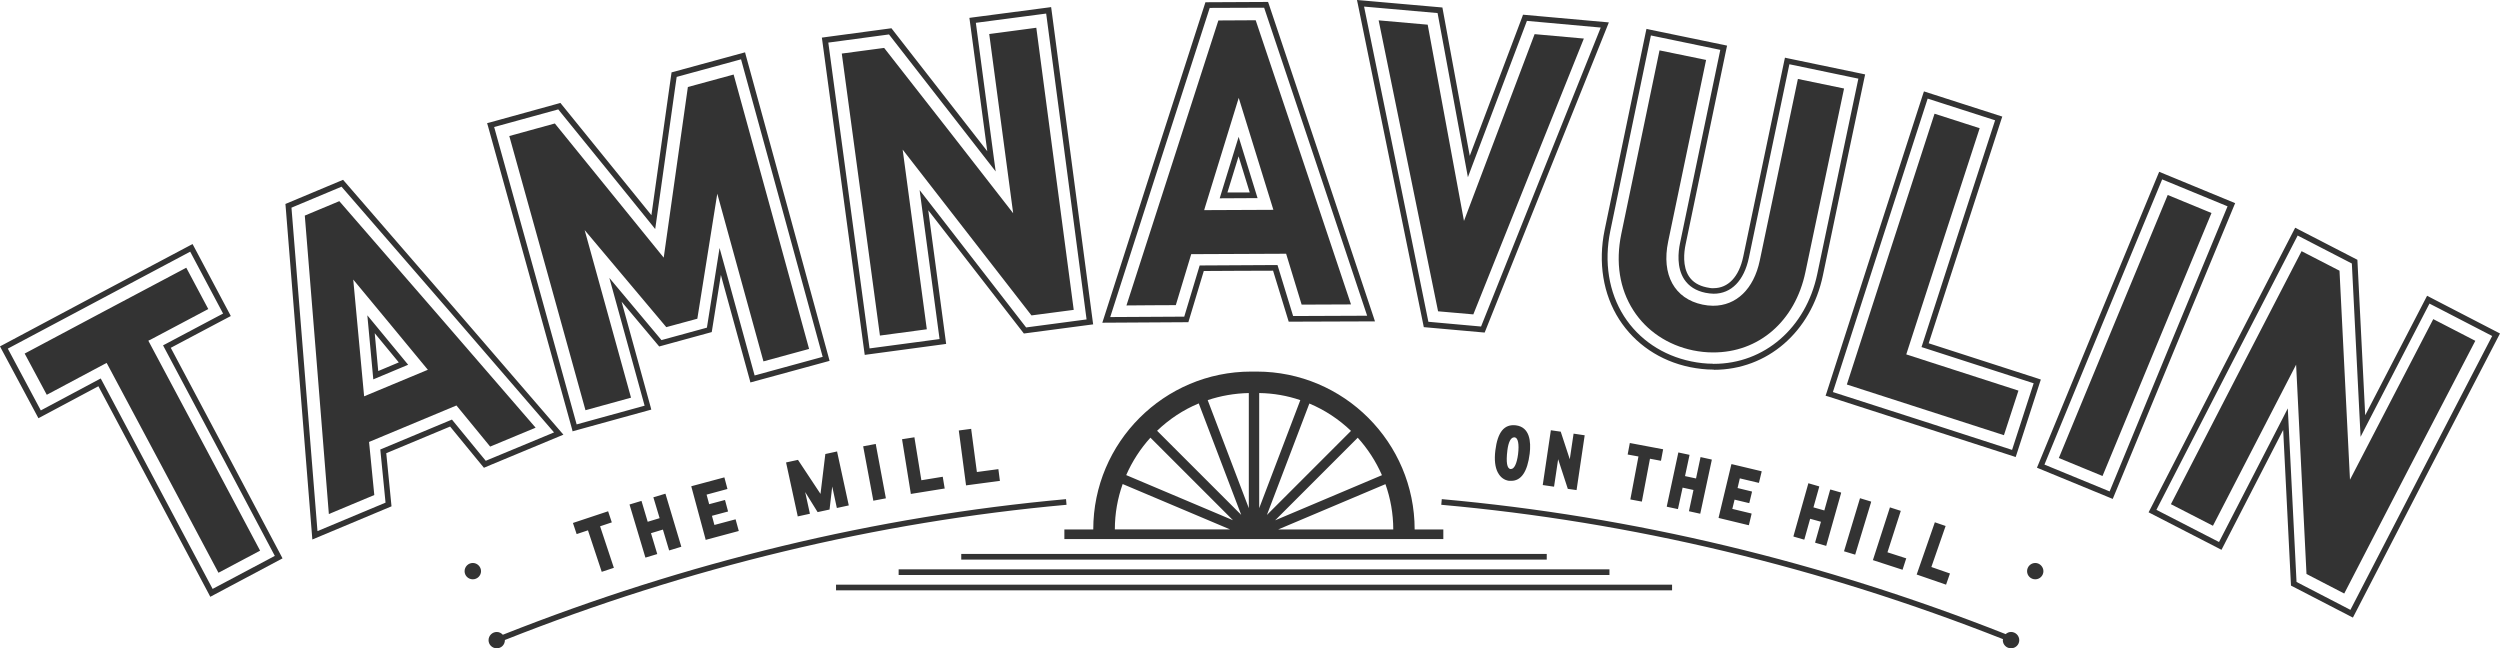 <?xml version="1.0" encoding="UTF-8" standalone="no"?>
<svg
   width="242.939"
   height="63"
   viewBox="0 0 242.939 63"
   fill="none"
   version="1.1"
   id="svg1"
   xmlns="http://www.w3.org/2000/svg"
   xmlns:svg="http://www.w3.org/2000/svg">
  <defs
     id="defs1" />
  <g
     id="Tamnavulin logo"
     transform="translate(0,-0.859)"
     style="fill:#333333">
    <path
       id="Vector"
       d="m 196.142,38.823 c -0.47,1.439 -0.939,2.887 -1.409,4.326 -5.085,-1.648 -10.17,-3.287 -15.265,-4.925 2.827,-8.772 5.674,-17.543 8.522,-26.315 1.458,0.469 2.927,0.939 4.386,1.409 -2.388,7.323 -4.766,14.656 -7.134,21.979 3.637,1.169 7.263,2.338 10.89,3.517 M 149.127,4.176 c -2.298,6.054 -4.576,12.098 -6.864,18.153 -1.169,-6.354 -2.348,-12.708 -3.526,-19.072 -1.589,-0.14 -3.177,-0.28 -4.766,-0.42 1.928,9.421 3.856,18.852 5.775,28.273 1.139,0.1 2.287,0.2 3.426,0.3 3.567,-8.941 7.154,-17.873 10.74,-26.804 -1.598,-0.15 -3.197,-0.29 -4.795,-0.43 m 9.601,26.834 c 1.278,1.998 3.346,3.387 5.804,3.896 0.639,0.13 1.279,0.2 1.918,0.2 4.466,0.03 8.003,-3.037 9.002,-7.803 1.248,-5.944 2.497,-11.899 3.756,-17.843 -1.499,-0.31 -2.987,-0.619 -4.486,-0.929 -1.239,5.884 -2.467,11.769 -3.706,17.653 -0.58,2.757 -2.278,4.396 -4.546,4.386 -0.33,0 -0.669,-0.04 -1.009,-0.11 -2.737,-0.569 -4.016,-2.907 -3.347,-6.124 1.229,-5.884 2.458,-11.769 3.687,-17.653 -1.509,-0.31 -3.017,-0.619 -4.526,-0.929 -1.239,5.944 -2.478,11.899 -3.716,17.843 -0.57,2.757 -0.17,5.325 1.169,7.413 z m 51.93,-11.199 c -3.537,8.512 -7.063,17.034 -10.58,25.556 1.419,0.58 2.827,1.169 4.246,1.748 3.517,-8.522 7.053,-17.044 10.59,-25.556 -1.419,-0.589 -2.837,-1.169 -4.266,-1.758 m 25.816,12.069 c -2.708,5.205 -5.405,10.41 -8.093,15.605 -0.339,-6.774 -0.679,-13.537 -1.019,-20.311 -1.229,-0.629 -2.457,-1.269 -3.686,-1.898 -4.246,8.192 -8.472,16.384 -12.698,24.587 1.358,0.699 2.727,1.399 4.086,2.098 2.687,-5.225 5.385,-10.44 8.082,-15.655 0.34,6.784 0.68,13.567 1.009,20.341 1.219,0.629 2.448,1.259 3.667,1.898 4.226,-8.192 8.472,-16.374 12.738,-24.557 -1.359,-0.709 -2.728,-1.409 -4.086,-2.108 z M 96.127,4.156 C 96.906,9.96 97.676,15.775 98.455,21.579 94.289,16.224 90.113,10.86 85.917,5.515 c -1.369,0.18 -2.747,0.37 -4.116,0.549 1.239,9.131 2.478,18.273 3.707,27.404 1.519,-0.21 3.037,-0.41 4.556,-0.61 -0.779,-5.814 -1.558,-11.639 -2.348,-17.463 4.176,5.365 8.352,10.74 12.518,16.115 1.369,-0.18 2.738,-0.36 4.106,-0.539 -1.208,-9.141 -2.417,-18.273 -3.636,-27.414 -1.529,0.2 -3.057,0.4 -4.576,0.609 M 14.565,33.898 c 1.888,-1.009 3.786,-2.008 5.675,-3.007 -0.709,-1.339 -1.429,-2.677 -2.138,-4.016 -5.245,2.777 -10.48,5.555 -15.705,8.342 0.719,1.339 1.429,2.677 2.148,4.006 1.938,-1.029 3.876,-2.068 5.814,-3.097 l 0.08,0.14 c 3.607,6.744 7.203,13.497 10.79,20.251 1.349,-0.719 2.697,-1.439 4.046,-2.148 C 21.668,47.565 18.042,40.761 14.415,33.968 l 0.15,-0.08 z M 66.845,9.311 C 66.056,14.836 65.277,20.37 64.497,25.895 60.981,21.549 57.454,17.203 53.917,12.858 c -1.479,0.41 -2.947,0.809 -4.426,1.219 2.478,8.882 4.945,17.763 7.403,26.645 1.479,-0.41 2.957,-0.809 4.426,-1.219 -1.498,-5.435 -2.997,-10.86 -4.506,-16.285 2.647,3.147 5.295,6.284 7.933,9.431 1.009,-0.27 2.008,-0.549 3.017,-0.819 0.639,-4.046 1.289,-8.092 1.938,-12.148 1.498,5.435 2.987,10.86 4.486,16.294 1.479,-0.4 2.957,-0.809 4.436,-1.209 C 76.186,25.875 73.749,16.994 71.291,8.102 69.812,8.502 68.334,8.911 66.855,9.311 M 32.967,20.4 c 6.384,7.333 12.738,14.676 19.082,22.019 -1.469,0.61 -2.947,1.229 -4.416,1.838 -1.089,-1.339 -2.188,-2.667 -3.277,-3.996 -2.797,1.169 -5.595,2.328 -8.382,3.497 l -0.11,0.05 c 0.17,1.718 0.34,3.437 0.509,5.155 -1.469,0.619 -2.937,1.229 -4.416,1.848 -0.769,-9.671 -1.548,-19.331 -2.338,-29.002 1.119,-0.47 2.238,-0.929 3.347,-1.399 m 1.359,7.593 c 0.35,3.786 0.709,7.583 1.059,11.369 1.998,-0.829 3.996,-1.668 5.994,-2.498 l 0.2,-0.08 C 39.161,33.868 36.744,30.93 34.316,28.013 M 122.023,2.827 c 3.097,9.201 6.184,18.402 9.261,27.614 -1.599,0 -3.197,0.01 -4.796,0.02 -0.499,-1.648 -1.009,-3.297 -1.508,-4.945 -3.037,0.01 -6.065,0.03 -9.102,0.04 h -0.12 c -0.499,1.658 -0.999,3.307 -1.498,4.955 -1.599,0 -3.197,0.02 -4.796,0.03 2.968,-9.231 5.945,-18.462 8.932,-27.694 1.209,0 2.428,-0.01 3.637,-0.02 m 1.708,18.422 c -1.119,-3.627 -2.238,-7.253 -3.367,-10.88 -1.099,3.567 -2.198,7.133 -3.297,10.7 l -0.06,0.21 c 2.248,-0.01 4.486,-0.02 6.734,-0.03"
       fill="#ffffff"
       style="fill:#333333" />
    <path
       id="Vector_2"
       d="m 228.642,60.872 -1.259,-0.649 c -1.538,-0.799 -3.077,-1.589 -4.615,-2.388 l -0.14,-0.07 -0.759,-15.126 c -1.959,3.796 -3.917,7.593 -5.865,11.399 l -0.13,0.25 -0.249,-0.13 c -2.198,-1.129 -4.386,-2.258 -6.584,-3.387 l -0.25,-0.13 0.13,-0.25 c 4.775,-9.301 9.481,-18.432 13.987,-27.154 l 0.13,-0.25 6.044,3.117 0.759,15.106 c 1.958,-3.786 3.916,-7.573 5.884,-11.359 l 0.13,-0.25 1.309,0.679 c 1.838,0.949 3.687,1.908 5.525,2.857 l 0.25,0.13 -0.13,0.25 c -4.716,9.071 -9.441,18.193 -14.037,27.114 l -0.13,0.25 z m -5.485,-3.467 c 1.489,0.769 2.988,1.549 4.476,2.318 l 0.769,0.4 c 4.516,-8.752 9.152,-17.703 13.777,-26.615 -1.758,-0.909 -3.516,-1.818 -5.275,-2.727 l -0.819,-0.42 c -2.078,4.006 -4.156,8.012 -6.224,12.028 l -0.47,0.919 -0.849,-16.844 -5.265,-2.717 c -4.425,8.562 -9.041,17.523 -13.727,26.655 2.028,1.039 4.057,2.088 6.085,3.127 2.068,-4.026 4.136,-8.042 6.214,-12.069 l 0.469,-0.919 0.849,16.864 z M 20.43,58.844 20.301,58.594 C 16.734,51.86 13.148,45.127 9.561,38.393 L 3.736,41.5 3.607,41.261 C 2.448,39.093 1.289,36.925 0.13,34.767 L 0,34.517 0.25,34.387 C 6.314,31.15 12.378,27.923 18.462,24.706 l 0.25,-0.13 0.13,0.24 c 1.159,2.168 2.308,4.336 3.457,6.504 l 0.13,0.25 -1.119,0.589 c -1.569,0.829 -3.137,1.668 -4.715,2.498 3.587,6.734 7.163,13.467 10.73,20.211 l 0.13,0.25 -7.023,3.736 z M 9.791,37.644 9.921,37.884 c 3.587,6.734 7.163,13.467 10.74,20.201 l 6.044,-3.207 C 23.138,48.134 19.561,41.4 15.975,34.667 l -0.13,-0.25 0.25,-0.13 c 1.648,-0.879 3.307,-1.758 4.955,-2.627 L 21.679,31.33 c -1.059,-2.008 -2.128,-4.016 -3.197,-6.014 -5.914,3.137 -11.819,6.274 -17.723,9.421 1.069,1.998 2.138,4.006 3.207,6.004 l 5.824,-3.107 z m 20.56,15.635 -0.03,-0.38 C 29.472,42.22 28.613,31.55 27.754,20.88 l -0.02,-0.2 5.605,-2.348 0.13,0.15 c 7.053,8.122 14.127,16.305 21.03,24.327 l 0.25,0.29 -0.36,0.15 c -2.218,0.919 -4.436,1.848 -6.654,2.767 l -0.709,0.3 -0.839,-1.019 c -0.819,-0.999 -1.629,-1.988 -2.448,-2.987 l -6.204,2.588 0.51,5.165 -7.703,3.227 z M 28.323,21.03 c 0.849,10.48 1.688,20.96 2.528,31.44 l 6.614,-2.767 -0.509,-5.165 6.963,-2.907 0.13,0.16 c 0.859,1.049 1.718,2.098 2.578,3.147 l 0.579,0.699 0.33,-0.14 c 2.098,-0.879 4.206,-1.748 6.304,-2.618 C 47.055,34.996 40.112,26.964 33.188,19.002 l -4.865,2.038 z m 176.981,28.313 -0.259,-0.11 c -2.278,-0.939 -4.566,-1.878 -6.844,-2.817 l -0.26,-0.11 0.11,-0.26 c 3.877,-9.411 7.753,-18.822 11.659,-28.233 l 0.11,-0.26 7.383,3.047 -0.11,0.26 c -3.906,9.401 -7.792,18.812 -11.679,28.223 z m -6.633,-3.337 c 2.118,0.869 4.226,1.738 6.334,2.607 3.806,-9.241 7.622,-18.472 11.459,-27.704 l -6.354,-2.618 c -3.827,9.241 -7.643,18.472 -11.439,27.714 z m -2.788,-0.729 -0.259,-0.09 c -5.985,-1.938 -11.959,-3.866 -17.953,-5.795 l -0.27,-0.08 0.09,-0.26 c 3.117,-9.691 6.244,-19.372 9.381,-29.052 l 0.09,-0.26 7.613,2.448 -0.09,0.26 c -2.358,7.253 -4.716,14.516 -7.064,21.769 3.547,1.139 7.094,2.288 10.64,3.437 l 0.26,0.09 -0.09,0.26 c -0.759,2.338 -1.518,4.666 -2.268,7.003 l -0.09,0.26 z M 178.1,38.953 c 5.815,1.868 11.619,3.736 17.424,5.625 0.699,-2.158 1.398,-4.316 2.098,-6.474 -3.547,-1.149 -7.094,-2.298 -10.64,-3.437 l -0.26,-0.08 0.09,-0.27 c 2.348,-7.263 4.696,-14.516 7.063,-21.769 l -6.553,-2.108 c -3.078,9.511 -6.155,19.012 -9.212,28.523 z M 55.647,42.789 55.577,42.519 C 52.87,32.719 50.142,22.908 47.415,13.097 l -0.08,-0.27 0.27,-0.07 c 2.228,-0.619 4.456,-1.229 6.684,-1.848 l 0.17,-0.05 0.11,0.14 c 2.917,3.587 5.824,7.183 8.732,10.77 0.579,-4.136 1.169,-8.272 1.748,-12.408 l 0.21,-1.469 7.143,-1.948 0.07,0.27 c 2.697,9.811 5.395,19.621 8.072,29.442 l 0.07,0.27 -7.693,2.098 -0.07,-0.27 C 71.971,34.557 71.092,31.36 70.213,28.173 l -0.16,-0.599 -0.889,5.555 -5.105,1.399 -3.656,-4.356 c 0.939,3.407 1.878,6.814 2.817,10.22 l 0.07,0.27 -7.683,2.118 z M 48.024,13.217 c 2.677,9.631 5.355,19.252 8.012,28.883 l 6.604,-1.818 c -1.029,-3.727 -2.058,-7.463 -3.087,-11.189 l -0.34,-1.229 5.065,6.044 4.416,-1.209 1.229,-7.743 0.849,3.067 c 0.849,3.107 1.708,6.214 2.558,9.321 L 79.944,35.536 C 77.306,25.895 74.669,16.264 72.011,6.624 l -6.254,1.708 -0.16,1.109 C 64.978,13.787 64.369,18.142 63.759,22.488 l -0.09,0.629 -0.4,-0.499 c -2.997,-3.707 -6.004,-7.423 -9.021,-11.129 -2.078,0.569 -4.166,1.149 -6.244,1.718 z m -11.749,24.507 -0.579,-6.224 3.966,4.805 z m 0.14,-4.476 0.34,3.667 1.998,-0.839 -2.338,-2.837 z m 130.116,3.527 h -0.06 c -0.739,0 -1.498,-0.09 -2.247,-0.24 -2.908,-0.599 -5.345,-2.248 -6.884,-4.646 -1.558,-2.438 -2.058,-5.525 -1.409,-8.682 1.329,-6.424 2.668,-12.848 4.007,-19.272 l 0.06,-0.27 0.269,0.06 c 2.428,0.5 4.866,0.999 7.293,1.509 l 0.27,0.06 -0.06,0.27 c -1.329,6.354 -2.657,12.718 -3.976,19.072 -0.15,0.729 -0.31,2.098 0.33,3.077 0.359,0.549 0.939,0.909 1.708,1.069 0.25,0.05 0.48,0.1 0.689,0.08 1.419,0 2.468,-1.109 2.878,-3.057 1.328,-6.354 2.657,-12.708 3.996,-19.072 l 0.06,-0.27 0.27,0.06 c 2.417,0.5 4.835,1.009 7.253,1.509 l 0.269,0.06 -0.06,0.27 c -1.358,6.424 -2.707,12.838 -4.046,19.262 -1.149,5.495 -5.405,9.171 -10.6,9.171 z m -0.06,-0.559 h 0.06 c 4.926,0 8.962,-3.497 10.061,-8.722 1.329,-6.334 2.657,-12.658 3.996,-18.992 -2.238,-0.47 -4.466,-0.929 -6.704,-1.399 -1.308,6.264 -2.627,12.528 -3.936,18.802 -0.469,2.228 -1.708,3.497 -3.417,3.497 -0.259,-0.01 -0.509,-0.03 -0.799,-0.09 -0.929,-0.19 -1.618,-0.629 -2.068,-1.309 -0.749,-1.149 -0.579,-2.677 -0.41,-3.497 1.299,-6.264 2.608,-12.538 3.917,-18.802 -2.248,-0.47 -4.496,-0.929 -6.744,-1.399 -1.319,6.334 -2.637,12.668 -3.946,19.002 -0.619,3.017 -0.15,5.954 1.329,8.272 1.448,2.268 3.766,3.826 6.523,4.396 0.71,0.15 1.439,0.23 2.138,0.23 z M 84.03,35.336 83.99,35.056 C 82.631,24.966 81.273,14.886 79.904,4.795 l -0.04,-0.28 0.729,-0.1 c 1.958,-0.26 3.916,-0.529 5.874,-0.789 l 0.16,-0.02 0.1,0.13 C 89.805,7.673 92.871,11.619 95.939,15.555 95.379,11.329 94.81,7.103 94.24,2.877 L 94.2,2.597 94.48,2.557 c 2.468,-0.33 4.925,-0.649 7.383,-0.969 l 0.28,-0.04 0.04,0.28 c 1.338,10.09 2.677,20.181 4.006,30.271 l 0.04,0.28 -6.734,0.889 -0.1,-0.13 C 96.338,29.182 93.271,25.236 90.204,21.29 l 1.738,12.988 -0.28,0.04 c -2.448,0.33 -4.905,0.659 -7.353,0.989 l -0.28,0.04 z M 80.493,5.005 c 1.339,9.901 2.678,19.801 4.006,29.712 2.268,-0.31 4.536,-0.61 6.803,-0.909 l -1.938,-14.476 0.629,0.809 c 3.247,4.176 6.484,8.362 9.721,12.538 l 5.874,-0.779 c -1.298,-9.911 -2.617,-19.811 -3.926,-29.722 -2.278,0.3 -4.556,0.599 -6.833,0.899 0.599,4.476 1.199,8.951 1.788,13.427 l 0.14,1.019 -0.629,-0.809 C 92.882,12.548 89.635,8.372 86.388,4.206 84.48,4.456 82.581,4.715 80.673,4.975 l -0.18,0.02 z m 63.8,28.173 -5.935,-0.529 -0.04,-0.2 C 136.2,22.039 134.072,11.639 131.944,1.229 l -0.08,-0.37 0.37,0.03 c 2.578,0.23 5.145,0.45 7.723,0.679 l 0.209,0.02 0.73,3.966 c 0.639,3.477 1.289,6.963 1.928,10.45 1.698,-4.506 3.397,-9.011 5.105,-13.517 l 0.07,-0.2 8.342,0.749 -0.14,0.35 c -3.966,9.861 -7.912,19.721 -11.849,29.592 l -0.079,0.19 z m -5.475,-1.049 5.105,0.46 c 3.866,-9.691 7.743,-19.372 11.629,-29.052 l -7.173,-0.649 c -1.799,4.745 -3.587,9.501 -5.385,14.256 l -0.35,0.939 -0.18,-0.979 C 141.765,13.297 141.056,9.481 140.356,5.674 L 139.697,2.128 c -2.378,-0.21 -4.756,-0.42 -7.143,-0.629 2.098,10.21 4.176,20.43 6.254,30.651 z m -31.7,0.09 0.12,-0.37 c 3.267,-10.2 6.544,-20.391 9.84,-30.581 l 0.06,-0.19 6.085,-0.03 0.07,0.19 c 3.416,10.16 6.813,20.321 10.2,30.481 l 0.12,0.37 -8.382,0.03 -1.519,-4.955 c -2.238,0 -4.486,0.02 -6.733,0.03 l -1.499,4.975 -8.372,0.05 z m 10.43,-30.571 c -3.227,10.01 -6.454,20.011 -9.661,30.021 l 7.193,-0.04 1.499,-4.975 h 0.21 c 2.377,-0.01 4.765,-0.03 7.143,-0.04 h 0.21 l 1.518,4.955 7.193,-0.03 c -3.326,-9.98 -6.663,-19.961 -10.01,-29.932 l -5.285,0.02 z m 0.979,18.472 1.838,-5.964 1.839,5.954 -3.677,0.02 z m 1.838,-4.086 -1.089,3.527 h 2.168 l -1.089,-3.527 z"
       fill="#ffffff"
       style="fill:#333333" />
    <path
       id="Vector_3"
       d="m 49.063,63.05 v 0.02 c 0,0.44 -0.35,0.789 -0.789,0.789 -0.44,0 -0.799,-0.35 -0.799,-0.789 0,-0.44 0.36,-0.799 0.799,-0.799 0.24,0 0.44,0.11 0.589,0.27 17.853,-7.073 36.255,-11.509 54.728,-13.177 l 0.05,0.549 C 85.218,51.571 66.866,55.996 49.063,63.05 Z M 145.551,46.775 c -0.27,-0.52 -0.35,-1.239 -0.24,-2.138 0.22,-1.788 0.859,-2.578 1.988,-2.448 1.369,0.17 1.489,1.589 1.349,2.757 -0.22,1.748 -0.819,2.638 -1.788,2.638 h -0.22 c -0.47,-0.07 -0.839,-0.34 -1.079,-0.799 m 1.229,-0.35 h 0.04 c 0.319,0 0.569,-0.519 0.689,-1.439 0.12,-0.989 0,-1.598 -0.33,-1.638 h -0.05 c -0.319,0 -0.559,0.45 -0.659,1.269 -0.14,1.169 -0.04,1.758 0.31,1.818 m 4.625,-0.959 0.929,2.847 v 0.03 l 0.86,0.12 0.789,-5.325 -1.079,-0.16 -0.37,2.488 -0.869,-2.647 v -0.03 l -0.969,-0.14 -0.789,5.325 1.099,0.16 0.399,-2.677 z m 7.014,3.906 1.119,0.21 0.789,-4.166 1.069,0.2 0.21,-1.119 -3.237,-0.609 -0.21,1.119 1.049,0.19 z m 5.075,-1.149 1.059,0.23 -0.43,2.018 v 0.05 l 1.089,0.24 1.119,-5.215 v -0.05 l -1.089,-0.24 -0.44,2.078 -1.069,-0.23 0.43,-2.018 v -0.05 l -1.079,-0.23 -1.119,5.215 v 0.06 l 1.079,0.23 0.45,-2.068 z m 6.444,3.647 0.259,-1.079 v -0.05 l -1.868,-0.45 0.22,-0.899 1.379,0.33 h 0.05 l 0.259,-1.069 v -0.05 l -1.398,-0.34 0.219,-0.939 1.809,0.43 h 0.05 l 0.259,-1.069 v -0.05 l -2.887,-0.689 h -0.05 l -1.239,5.175 v 0.05 l 2.888,0.699 z m 5.384,1.419 0.57,-2.038 1.049,0.29 -0.56,1.988 v 0.05 l 1.019,0.29 0.05,0.02 1.449,-5.135 V 48.723 L 177.9,48.434 h -0.05 l -0.569,2.028 -1.059,-0.3 0.559,-1.988 V 48.124 l -0.999,-0.29 -0.05,-0.02 -1.449,5.135 v 0.05 l 1,0.29 h 0.049 z m 6.484,-3.656 0.02,-0.05 -1.089,-0.33 -1.538,5.105 -0.02,0.05 1.089,0.33 1.548,-5.105 z m 3.067,6.564 0.34,-1.049 0.02,-0.05 -1.828,-0.589 1.279,-3.976 0.02,-0.05 -1.059,-0.34 -1.639,5.075 -0.02,0.05 2.827,0.919 0.05,0.02 z m 4.226,1.459 0.38,-1.089 -1.808,-0.629 1.368,-3.936 0.02,-0.05 -1.049,-0.36 -1.748,5.025 -0.02,0.05 2.807,0.969 z m -131.974,-5.285 1.339,4.036 1.179,-0.39 -1.339,-4.036 1.139,-0.38 -0.36,-1.079 -3.367,1.119 -0.05,0.02 0.36,1.079 1.109,-0.37 z m 5.575,2.658 1.159,-0.35 -0.609,-2.028 1.159,-0.35 0.59,1.978 0.02,0.05 1.179,-0.36 -1.528,-5.105 -0.02,-0.05 -1.169,0.35 0.609,2.028 -1.159,0.35 -0.589,-1.978 -0.02,-0.05 -1.159,0.35 1.529,5.105 0.02,0.05 z m 5.864,-1.728 3.167,-0.849 0.05,-0.02 -0.31,-1.129 -2.058,0.549 -0.24,-0.889 1.569,-0.42 -0.3,-1.119 -1.539,0.41 -0.25,-0.929 2.028,-0.549 -0.3,-1.129 -3.167,0.849 -0.05,0.02 1.389,5.145 v 0.05 z m 8.941,-2.278 1.189,-0.26 -0.46,-2.108 1.209,1.948 1.159,-0.25 0.26,-2.238 0.45,2.088 1.159,-0.25 -1.129,-5.195 v -0.05 l -1.149,0.25 -0.47,3.876 -2.168,-3.277 -0.02,-0.03 -1.159,0.25 1.129,5.205 v 0.06 z m 7.353,-1.529 1.219,-0.23 -0.979,-5.235 v -0.05 l -1.229,0.23 0.979,5.235 v 0.05 z m 3.657,-0.659 3.227,-0.519 h 0.05 l -0.19,-1.149 -2.078,0.34 -0.669,-4.126 v -0.05 l -1.209,0.19 0.849,5.265 v 0.05 z m 5.345,-0.829 3.237,-0.43 h 0.06 l -0.15,-1.149 -2.088,0.28 -0.549,-4.136 v -0.06 l -1.209,0.16 0.699,5.285 z m 9.581,4.286 h 2.787 c 0,-8.462 6.884,-15.345 15.346,-15.345 h 0.539 c 8.462,0 15.346,6.883 15.346,15.345 h 2.787 v 0.929 H 103.431 V 52.31 Z m 31.18,-4.406 -10.43,4.406 h 11.19 c 0,-1.539 -0.27,-3.027 -0.76,-4.406 z m -2.697,-4.506 -8.023,8.022 10.381,-4.386 c -0.59,-1.349 -1.389,-2.578 -2.358,-3.647 m -4.696,-3.317 -4.126,10.83 8.172,-8.172 c -1.168,-1.119 -2.537,-2.028 -4.046,-2.658 z m -4.875,10.17 3.996,-10.5 c -1.259,-0.43 -2.607,-0.669 -3.996,-0.689 z m -5.005,-10.5 3.996,10.5 V 39.053 c -1.399,0.03 -2.738,0.27 -3.996,0.689 z m -4.916,2.977 8.173,8.172 -4.126,-10.83 c -1.519,0.629 -2.878,1.538 -4.047,2.657 z m -3.007,4.306 10.38,4.386 -8.022,-8.022 c -0.969,1.069 -1.768,2.298 -2.358,3.647 m -1.099,5.265 h 11.19 l -10.43,-4.406 c -0.49,1.379 -0.76,2.857 -0.76,4.406 z M 93.41,55.237 H 150.306 V 54.688 H 93.41 Z m -6.084,1.499 H 156.4 V 56.186 H 87.326 Z m -6.084,1.488 H 162.485 V 57.675 H 81.242 Z m 114.181,4.046 c -0.199,0 -0.379,0.08 -0.519,0.21 C 177.081,55.437 158.648,51.021 140.106,49.363 l -0.05,0.549 c 18.472,1.648 36.835,6.044 54.588,13.057 l -0.02,0.1 c 0,0.44 0.36,0.789 0.799,0.789 0.44,0 0.8,-0.35 0.8,-0.789 0,-0.44 -0.36,-0.799 -0.8,-0.799 z m 2.358,-6.704 c -0.44,0 -0.799,0.36 -0.799,0.799 0,0.44 0.359,0.789 0.799,0.789 0.44,0 0.789,-0.36 0.789,-0.789 0,-0.43 -0.359,-0.799 -0.789,-0.799 z m -151.835,0 c -0.44,0 -0.799,0.36 -0.799,0.799 0,0.44 0.36,0.789 0.799,0.789 0.44,0 0.799,-0.36 0.799,-0.789 0,-0.43 -0.36,-0.799 -0.799,-0.799 z"
       fill="#ffffff"
       style="fill:#333333" />
  </g>
</svg>
